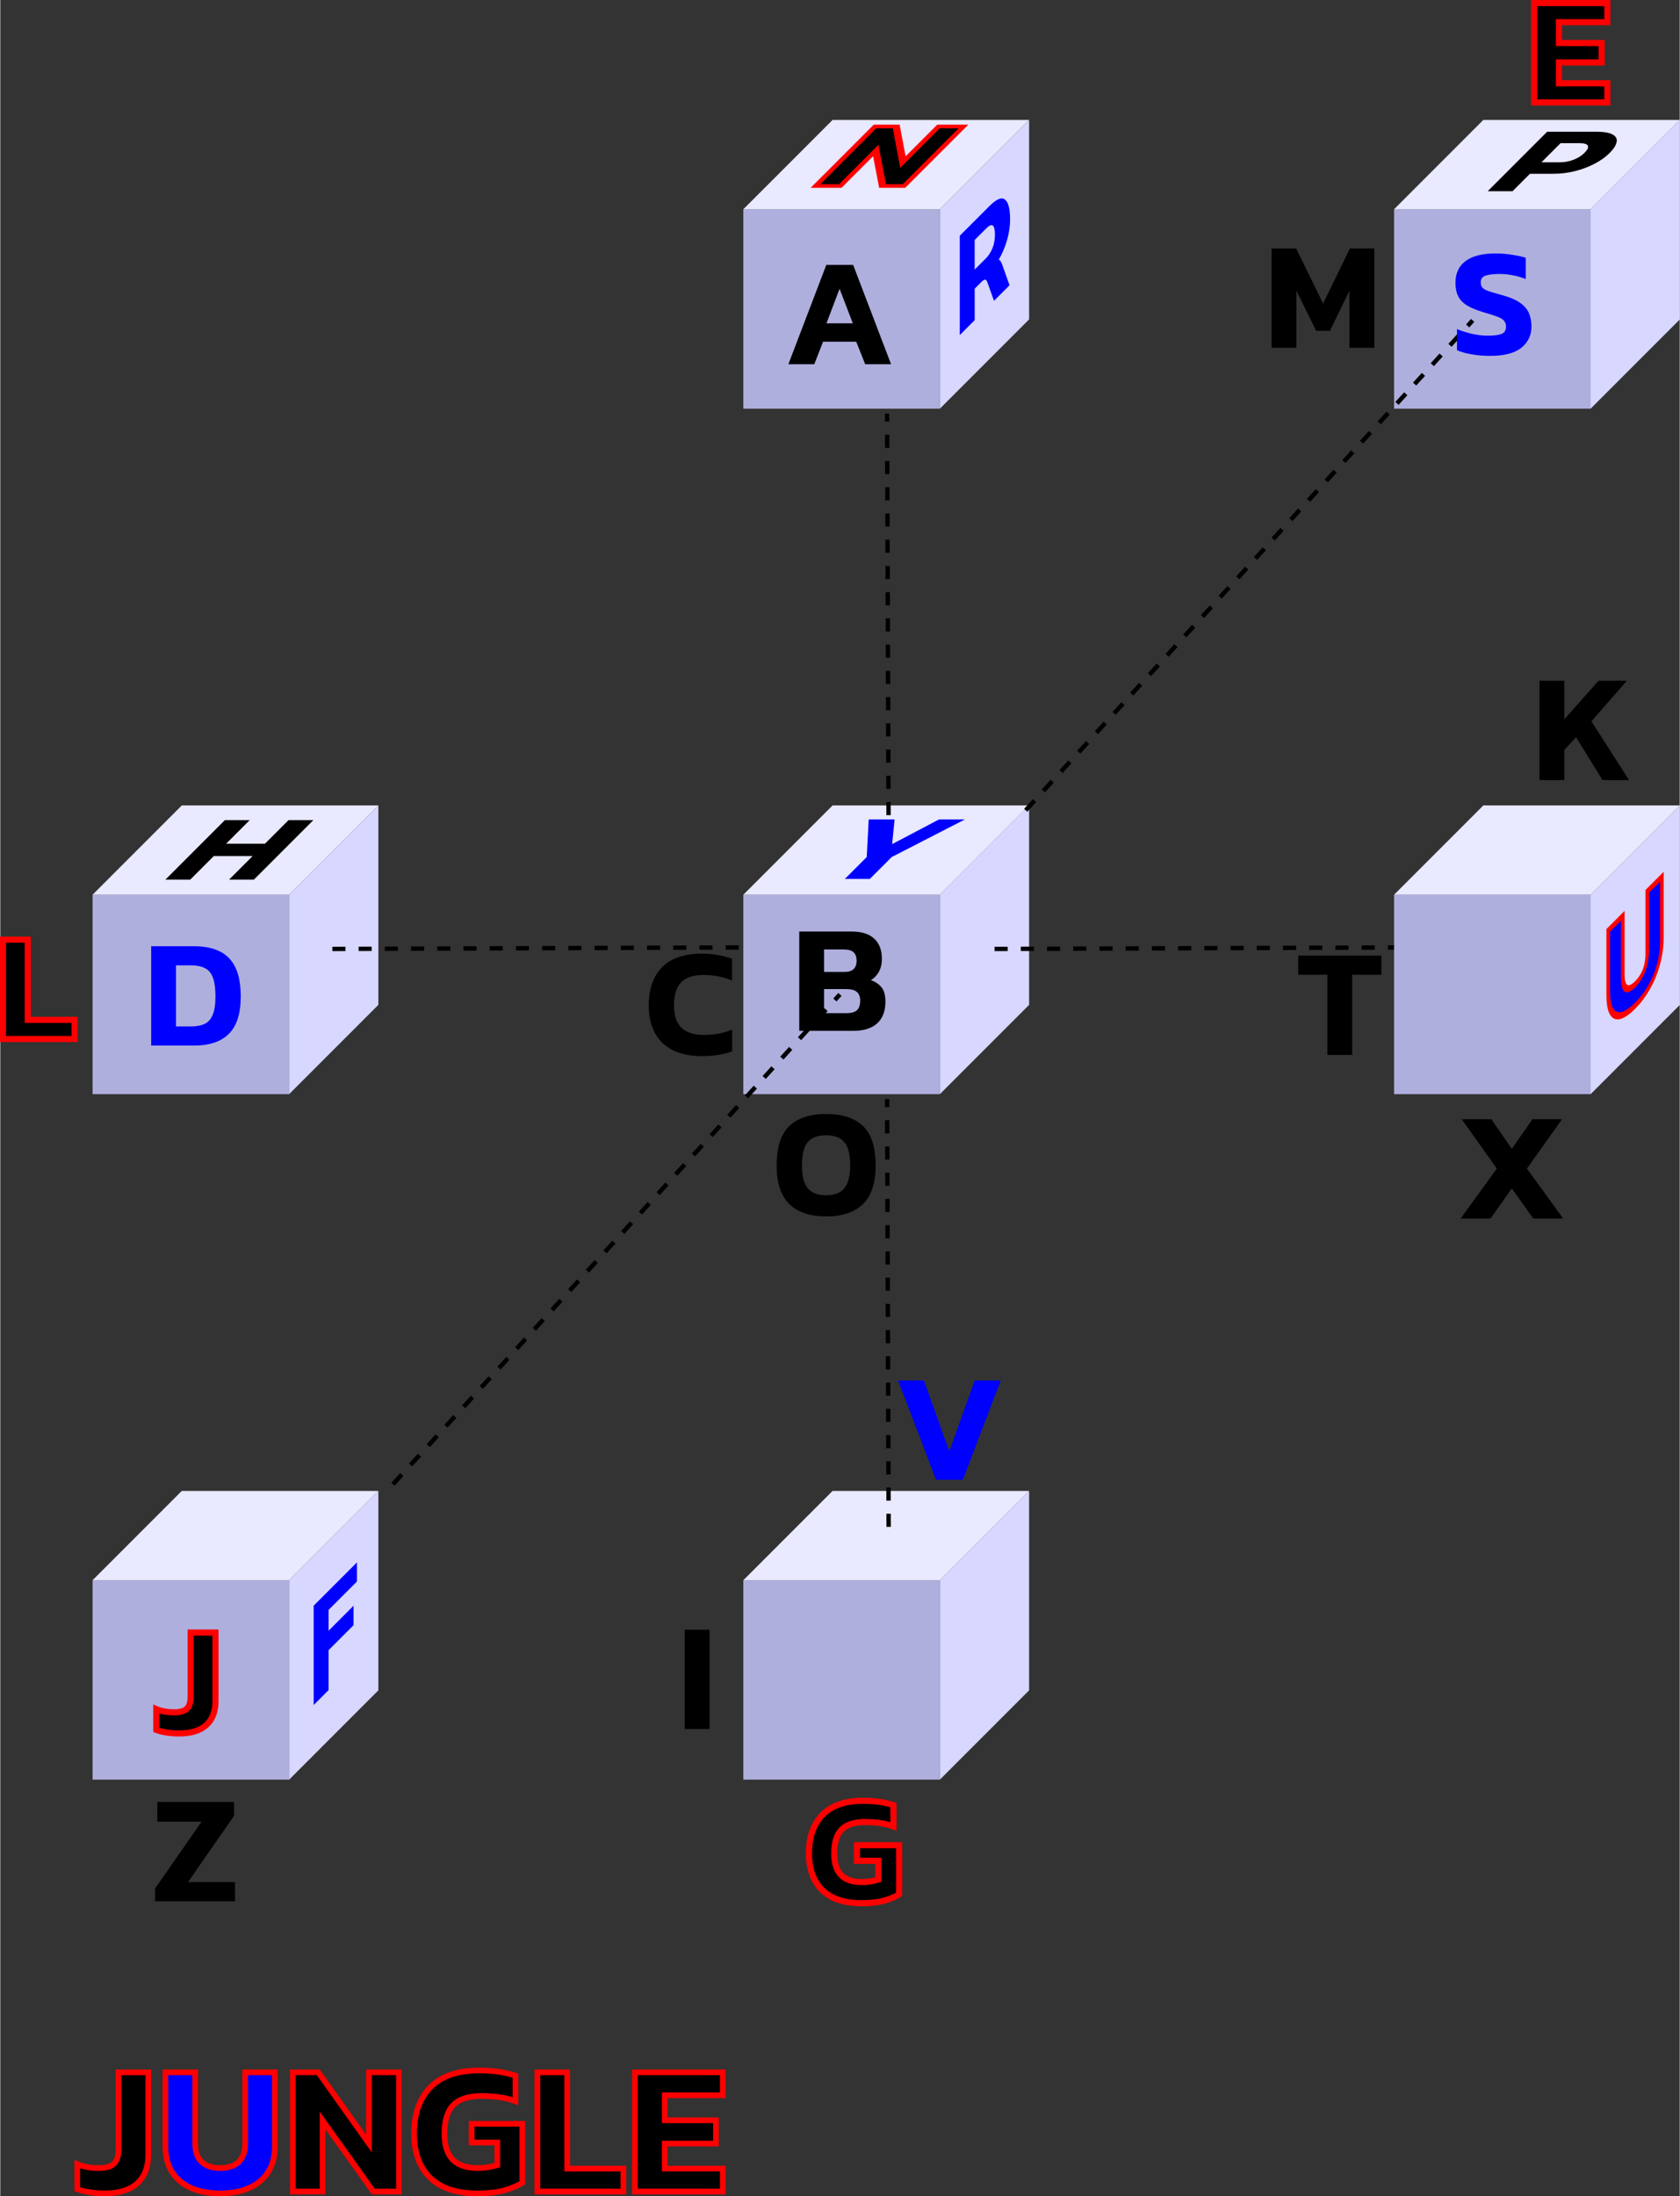<?xml version="1.0" encoding="UTF-8" standalone="no"?>
<svg
   xmlns:dc="http://purl.org/dc/elements/1.1/"
   xmlns:cc="http://creativecommons.org/ns#"
   xmlns:rdf="http://www.w3.org/1999/02/22-rdf-syntax-ns#"
   xmlns:svg="http://www.w3.org/2000/svg"
   xmlns="http://www.w3.org/2000/svg"
   xmlns:sodipodi="http://sodipodi.sourceforge.net/DTD/sodipodi-0.dtd"
   xmlns:inkscape="http://www.inkscape.org/namespaces/inkscape"
   sodipodi:docname="reseni.svg"
   inkscape:version="0.92.4 (5da689c313, 2019-01-14)"
   id="svg8"
   version="1.1"
   viewBox="0 0 192.166 251.153"
   height="251.153mm"
   width="192.23mm">
  <rect x="0" y="0" width="192.166" height="251.153" fill="#333333" stroke="none"/>
  <defs
     id="defs2">
    <marker
       inkscape:isstock="true"
       style="overflow:visible"
       id="marker2950"
       refX="0"
       refY="0"
       orient="auto"
       inkscape:stockid="Arrow1Lend">
      <path
         inkscape:connector-curvature="0"
         transform="matrix(-0.8,0,0,-0.8,-10,0)"
         style="fill:#000000;fill-opacity:1;fill-rule:evenodd;stroke:#000000;stroke-width:1pt;stroke-opacity:1"
         d="M 0,0 5,-5 -12.5,0 5,5 Z"
         id="path2948" />
    </marker>
    <inkscape:path-effect
       only_selected="false"
       apply_with_weight="true"
       apply_no_weight="true"
       helper_size="0"
       steps="2"
       weight="33.333"
       is_visible="true"
       id="path-effect2946"
       effect="bspline" />
    <inkscape:path-effect
       only_selected="false"
       apply_with_weight="true"
       apply_no_weight="true"
       helper_size="0"
       steps="2"
       weight="33.333"
       is_visible="true"
       id="path-effect2456"
       effect="bspline" />
    <inkscape:path-effect
       only_selected="false"
       apply_with_weight="true"
       apply_no_weight="true"
       helper_size="0"
       steps="2"
       weight="33.333"
       is_visible="true"
       id="path-effect2452"
       effect="bspline" />
    <inkscape:path-effect
       only_selected="false"
       apply_with_weight="true"
       apply_no_weight="true"
       helper_size="0"
       steps="2"
       weight="33.333"
       is_visible="true"
       id="path-effect2448"
       effect="bspline" />
    <inkscape:path-effect
       only_selected="false"
       apply_with_weight="true"
       apply_no_weight="true"
       helper_size="0"
       steps="2"
       weight="33.333"
       is_visible="true"
       id="path-effect2444"
       effect="bspline" />
    <marker
       inkscape:isstock="true"
       style="overflow:visible"
       id="marker2374"
       refX="0"
       refY="0"
       orient="auto"
       inkscape:stockid="Arrow1Lend">
      <path
         inkscape:connector-curvature="0"
         transform="matrix(-0.8,0,0,-0.8,-10,0)"
         style="fill:#000000;fill-opacity:1;fill-rule:evenodd;stroke:#000000;stroke-width:1pt;stroke-opacity:1"
         d="M 0,0 5,-5 -12.5,0 5,5 Z"
         id="path2372" />
    </marker>
    <inkscape:path-effect
       only_selected="false"
       apply_with_weight="true"
       apply_no_weight="true"
       helper_size="0"
       steps="2"
       weight="33.333"
       is_visible="true"
       id="path-effect2370"
       effect="bspline" />
    <inkscape:path-effect
       only_selected="false"
       apply_with_weight="true"
       apply_no_weight="true"
       helper_size="0"
       steps="2"
       weight="33.333"
       is_visible="true"
       id="path-effect2360"
       effect="bspline" />
    <marker
       inkscape:isstock="true"
       style="overflow:visible"
       id="Arrow1Lend"
       refX="0"
       refY="0"
       orient="auto"
       inkscape:stockid="Arrow1Lend">
      <path
         inkscape:connector-curvature="0"
         transform="matrix(-0.8,0,0,-0.8,-10,0)"
         style="fill:#000000;fill-opacity:1;fill-rule:evenodd;stroke:#000000;stroke-width:1pt;stroke-opacity:1"
         d="M 0,0 5,-5 -12.5,0 5,5 Z"
         id="path1288" />
    </marker>
    <inkscape:path-effect
       only_selected="false"
       apply_with_weight="true"
       apply_no_weight="true"
       helper_size="0"
       steps="2"
       weight="33.333"
       lpeversion="1"
       is_visible="true"
       id="path-effect1975"
       effect="bspline" />
    <inkscape:path-effect
       only_selected="false"
       apply_with_weight="true"
       apply_no_weight="true"
       helper_size="0"
       steps="2"
       weight="33.333"
       lpeversion="1"
       is_visible="true"
       id="path-effect1926"
       effect="bspline" />
    <marker
       inkscape:stockid="Arrow1Lstart"
       orient="auto"
       refY="0"
       refX="0"
       id="Arrow1Lstart"
       style="overflow:visible"
       inkscape:isstock="true">
      <path
         inkscape:connector-curvature="0"
         id="path1579"
         d="M 0,0 5,-5 -12.5,0 5,5 Z"
         style="fill:#000000;fill-opacity:1;fill-rule:evenodd;stroke:#000000;stroke-width:1pt;stroke-opacity:1"
         transform="matrix(0.8,0,0,0.8,10,0)" />
    </marker>
    <inkscape:path-effect
       effect="bspline"
       id="path-effect1533"
       is_visible="true"
       lpeversion="1"
       weight="33.333"
       steps="2"
       helper_size="0"
       apply_no_weight="true"
       apply_with_weight="true"
       only_selected="false" />
    <inkscape:perspective
       sodipodi:type="inkscape:persp3d"
       inkscape:vp_x="47.928653 : 0 : 0"
       inkscape:vp_y="291.95224 : 292.04971 : 0"
       inkscape:vp_z="2.9346867e-15 : 47.944656 : 0"
       inkscape:persp3d-origin="82.919772 : -102.47906 : 1"
       id="perspective3992" />
    <inkscape:perspective
       sodipodi:type="inkscape:persp3d"
       inkscape:vp_x="47.592947 : 0 : 0"
       inkscape:vp_y="289.90732 : 290.0041 : 0"
       inkscape:vp_z="2.9141314e-15 : 47.608839 : 0"
       inkscape:persp3d-origin="39.632317 : -102.57106 : 1"
       id="perspective3992-9" />
    <inkscape:perspective
       sodipodi:type="inkscape:persp3d"
       inkscape:vp_x="47.783162 : 0 : 0"
       inkscape:vp_y="291.06598 : 291.16316 : 0"
       inkscape:vp_z="2.9257784e-15 : 47.799119 : 0"
       inkscape:persp3d-origin="81.17394 : -150.62745 : 1"
       id="perspective3992-9-1" />
    <inkscape:perspective
       sodipodi:type="inkscape:persp3d"
       inkscape:vp_x="47.592946 : 0 : 0"
       inkscape:vp_y="289.90733 : 290.00411 : 0"
       inkscape:vp_z="2.9141313e-15 : 47.608837 : 0"
       inkscape:persp3d-origin="39.13642 : -150.67957 : 1"
       id="perspective3992-0" />
    <inkscape:perspective
       sodipodi:type="inkscape:persp3d"
       inkscape:vp_x="47.61338 : 0 : 0"
       inkscape:vp_y="290.03179 : 290.12862 : 0"
       inkscape:vp_z="2.9153825e-15 : 47.629277 : 0"
       inkscape:persp3d-origin="38.863173 : -54.803272 : 1"
       id="perspective3992-0-2" />
    <inkscape:perspective
       sodipodi:type="inkscape:persp3d"
       inkscape:vp_x="47.613632 : 0 : 0"
       inkscape:vp_y="290.03333 : 290.13016 : 0"
       inkscape:vp_z="2.915398e-15 : 47.62953 : 0"
       inkscape:persp3d-origin="128.38446 : -102.56539 : 1"
       id="perspective3992-0-2-7" />
    <inkscape:perspective
       sodipodi:type="inkscape:persp3d"
       inkscape:vp_x="50.96337 : 0 : 0"
       inkscape:vp_y="310.43791 : 310.54154 : 0"
       inkscape:vp_z="3.1205035e-15 : 50.980386 : 0"
       inkscape:persp3d-origin="129.92356 : -53.885242 : 1"
       id="perspective3992-0-2-7-7" />
    <inkscape:perspective
       sodipodi:type="inkscape:persp3d"
       inkscape:vp_x="50.96337 : 0 : 0"
       inkscape:vp_y="310.4379 : 310.54153 : 0"
       inkscape:vp_z="3.1205034e-15 : 50.980386 : 0"
       inkscape:persp3d-origin="82.91089 : -53.885242 : 1"
       id="perspective3992-0-2-7-7-3" />
    <marker
       inkscape:isstock="true"
       style="overflow:visible"
       id="Arrow1Lstart-5"
       refX="0"
       refY="0"
       orient="auto"
       inkscape:stockid="Arrow1Lstart">
      <path
         inkscape:connector-curvature="0"
         transform="matrix(0.8,0,0,0.8,10,0)"
         style="fill:#000000;fill-opacity:1;fill-rule:evenodd;stroke:#000000;stroke-width:1pt;stroke-opacity:1"
         d="M 0,0 5,-5 -12.5,0 5,5 Z"
         id="path1579-4" />
    </marker>
    <marker
       inkscape:isstock="true"
       style="overflow:visible"
       id="Arrow1Lstart-1"
       refX="0"
       refY="0"
       orient="auto"
       inkscape:stockid="Arrow1Lstart">
      <path
         inkscape:connector-curvature="0"
         transform="matrix(0.8,0,0,0.8,10,0)"
         style="fill:#000000;fill-opacity:1;fill-rule:evenodd;stroke:#000000;stroke-width:1pt;stroke-opacity:1"
         d="M 0,0 5,-5 -12.5,0 5,5 Z"
         id="path1579-2" />
    </marker>
    <marker
       inkscape:isstock="true"
       style="overflow:visible"
       id="Arrow1Lend-3"
       refX="0"
       refY="0"
       orient="auto"
       inkscape:stockid="Arrow1Lend">
      <path
         transform="matrix(-0.8,0,0,-0.8,-10,0)"
         style="fill:#000000;fill-opacity:1;fill-rule:evenodd;stroke:#000000;stroke-width:1pt;stroke-opacity:1"
         d="M 0,0 5,-5 -12.5,0 5,5 Z"
         id="path1288-4"
         inkscape:connector-curvature="0" />
    </marker>
    <marker
       inkscape:isstock="true"
       style="overflow:visible"
       id="Arrow1Lend-1"
       refX="0"
       refY="0"
       orient="auto"
       inkscape:stockid="Arrow1Lend">
      <path
         transform="matrix(-0.8,0,0,-0.8,-10,0)"
         style="fill:#000000;fill-opacity:1;fill-rule:evenodd;stroke:#000000;stroke-width:1pt;stroke-opacity:1"
         d="M 0,0 5,-5 -12.5,0 5,5 Z"
         id="path1288-3"
         inkscape:connector-curvature="0" />
    </marker>
    <marker
       inkscape:isstock="true"
       style="overflow:visible"
       id="Arrow1Lend-6"
       refX="0"
       refY="0"
       orient="auto"
       inkscape:stockid="Arrow1Lend">
      <path
         transform="matrix(-0.8,0,0,-0.8,-10,0)"
         style="fill:#000000;fill-opacity:1;fill-rule:evenodd;stroke:#000000;stroke-width:1pt;stroke-opacity:1"
         d="M 0,0 5,-5 -12.5,0 5,5 Z"
         id="path1288-5"
         inkscape:connector-curvature="0" />
    </marker>
    <marker
       inkscape:isstock="true"
       style="overflow:visible"
       id="marker2374-6"
       refX="0"
       refY="0"
       orient="auto"
       inkscape:stockid="Arrow1Lend">
      <path
         transform="matrix(-0.8,0,0,-0.8,-10,0)"
         style="fill:#000000;fill-opacity:1;fill-rule:evenodd;stroke:#000000;stroke-width:1pt;stroke-opacity:1"
         d="M 0,0 5,-5 -12.5,0 5,5 Z"
         id="path2372-8"
         inkscape:connector-curvature="0" />
    </marker>
    <inkscape:path-effect
       only_selected="false"
       apply_with_weight="true"
       apply_no_weight="true"
       helper_size="0"
       steps="2"
       weight="33.333"
       is_visible="true"
       id="path-effect2370-5"
       effect="bspline" />
    <marker
       inkscape:isstock="true"
       style="overflow:visible"
       id="Arrow1Lend-3-3"
       refX="0"
       refY="0"
       orient="auto"
       inkscape:stockid="Arrow1Lend">
      <path
         transform="matrix(-0.8,0,0,-0.8,-10,0)"
         style="fill:#000000;fill-opacity:1;fill-rule:evenodd;stroke:#000000;stroke-width:1pt;stroke-opacity:1"
         d="M 0,0 5,-5 -12.5,0 5,5 Z"
         id="path1288-4-3"
         inkscape:connector-curvature="0" />
    </marker>
    <marker
       inkscape:isstock="true"
       style="overflow:visible"
       id="Arrow1Lend-0"
       refX="0"
       refY="0"
       orient="auto"
       inkscape:stockid="Arrow1Lend">
      <path
         transform="matrix(-0.8,0,0,-0.8,-10,0)"
         style="fill:#000000;fill-opacity:1;fill-rule:evenodd;stroke:#000000;stroke-width:1pt;stroke-opacity:1"
         d="M 0,0 5,-5 -12.5,0 5,5 Z"
         id="path1288-2"
         inkscape:connector-curvature="0" />
    </marker>
    <marker
       inkscape:isstock="true"
       style="overflow:visible"
       id="marker2950-6"
       refX="0"
       refY="0"
       orient="auto"
       inkscape:stockid="Arrow1Lend">
      <path
         transform="matrix(-0.8,0,0,-0.8,-10,0)"
         style="fill:#000000;fill-opacity:1;fill-rule:evenodd;stroke:#000000;stroke-width:1pt;stroke-opacity:1"
         d="M 0,0 5,-5 -12.5,0 5,5 Z"
         id="path2948-3"
         inkscape:connector-curvature="0" />
    </marker>
    <inkscape:path-effect
       only_selected="false"
       apply_with_weight="true"
       apply_no_weight="true"
       helper_size="0"
       steps="2"
       weight="33.333"
       is_visible="true"
       id="path-effect2946-7"
       effect="bspline" />
    <marker
       inkscape:isstock="true"
       style="overflow:visible"
       id="marker2374-9"
       refX="0"
       refY="0"
       orient="auto"
       inkscape:stockid="Arrow1Lend">
      <path
         transform="matrix(-0.8,0,0,-0.8,-10,0)"
         style="fill:#000000;fill-opacity:1;fill-rule:evenodd;stroke:#000000;stroke-width:1pt;stroke-opacity:1"
         d="M 0,0 5,-5 -12.5,0 5,5 Z"
         id="path2372-0"
         inkscape:connector-curvature="0" />
    </marker>
    <inkscape:path-effect
       only_selected="false"
       apply_with_weight="true"
       apply_no_weight="true"
       helper_size="0"
       steps="2"
       weight="33.333"
       is_visible="true"
       id="path-effect2370-2"
       effect="bspline" />
    <marker
       inkscape:isstock="true"
       style="overflow:visible"
       id="Arrow1Lend-3-1"
       refX="0"
       refY="0"
       orient="auto"
       inkscape:stockid="Arrow1Lend">
      <path
         transform="matrix(-0.8,0,0,-0.8,-10,0)"
         style="fill:#000000;fill-opacity:1;fill-rule:evenodd;stroke:#000000;stroke-width:1pt;stroke-opacity:1"
         d="M 0,0 5,-5 -12.5,0 5,5 Z"
         id="path1288-4-2"
         inkscape:connector-curvature="0" />
    </marker>
    <marker
       inkscape:isstock="true"
       style="overflow:visible"
       id="Arrow1Lend-8"
       refX="0"
       refY="0"
       orient="auto"
       inkscape:stockid="Arrow1Lend">
      <path
         transform="matrix(-0.8,0,0,-0.8,-10,0)"
         style="fill:#000000;fill-opacity:1;fill-rule:evenodd;stroke:#000000;stroke-width:1pt;stroke-opacity:1"
         d="M 0,0 5,-5 -12.5,0 5,5 Z"
         id="path1288-6"
         inkscape:connector-curvature="0" />
    </marker>
    <marker
       inkscape:isstock="true"
       style="overflow:visible"
       id="marker2950-1"
       refX="0"
       refY="0"
       orient="auto"
       inkscape:stockid="Arrow1Lend">
      <path
         transform="matrix(-0.8,0,0,-0.8,-10,0)"
         style="fill:#000000;fill-opacity:1;fill-rule:evenodd;stroke:#000000;stroke-width:1pt;stroke-opacity:1"
         d="M 0,0 5,-5 -12.5,0 5,5 Z"
         id="path2948-8"
         inkscape:connector-curvature="0" />
    </marker>
    <inkscape:path-effect
       only_selected="false"
       apply_with_weight="true"
       apply_no_weight="true"
       helper_size="0"
       steps="2"
       weight="33.333"
       is_visible="true"
       id="path-effect2946-78"
       effect="bspline" />
    <marker
       inkscape:isstock="true"
       style="overflow:visible"
       id="marker2374-9-8"
       refX="0"
       refY="0"
       orient="auto"
       inkscape:stockid="Arrow1Lend">
      <path
         transform="matrix(-0.8,0,0,-0.8,-10,0)"
         style="fill:#000000;fill-opacity:1;fill-rule:evenodd;stroke:#000000;stroke-width:1pt;stroke-opacity:1"
         d="M 0,0 5,-5 -12.5,0 5,5 Z"
         id="path2372-0-9"
         inkscape:connector-curvature="0" />
    </marker>
    <inkscape:path-effect
       only_selected="false"
       apply_with_weight="true"
       apply_no_weight="true"
       helper_size="0"
       steps="2"
       weight="33.333"
       is_visible="true"
       id="path-effect2370-2-7"
       effect="bspline" />
    <marker
       inkscape:isstock="true"
       style="overflow:visible"
       id="Arrow1Lend-3-1-9"
       refX="0"
       refY="0"
       orient="auto"
       inkscape:stockid="Arrow1Lend">
      <path
         transform="matrix(-0.8,0,0,-0.8,-10,0)"
         style="fill:#000000;fill-opacity:1;fill-rule:evenodd;stroke:#000000;stroke-width:1pt;stroke-opacity:1"
         d="M 0,0 5,-5 -12.5,0 5,5 Z"
         id="path1288-4-2-5"
         inkscape:connector-curvature="0" />
    </marker>
    <marker
       inkscape:isstock="true"
       style="overflow:visible"
       id="Arrow1Lend-8-9"
       refX="0"
       refY="0"
       orient="auto"
       inkscape:stockid="Arrow1Lend">
      <path
         transform="matrix(-0.8,0,0,-0.8,-10,0)"
         style="fill:#000000;fill-opacity:1;fill-rule:evenodd;stroke:#000000;stroke-width:1pt;stroke-opacity:1"
         d="M 0,0 5,-5 -12.5,0 5,5 Z"
         id="path1288-6-2"
         inkscape:connector-curvature="0" />
    </marker>
    <marker
       inkscape:isstock="true"
       style="overflow:visible"
       id="marker2950-1-2"
       refX="0"
       refY="0"
       orient="auto"
       inkscape:stockid="Arrow1Lend">
      <path
         transform="matrix(-0.8,0,0,-0.8,-10,0)"
         style="fill:#000000;fill-opacity:1;fill-rule:evenodd;stroke:#000000;stroke-width:1pt;stroke-opacity:1"
         d="M 0,0 5,-5 -12.5,0 5,5 Z"
         id="path2948-8-1"
         inkscape:connector-curvature="0" />
    </marker>
    <inkscape:path-effect
       only_selected="false"
       apply_with_weight="true"
       apply_no_weight="true"
       helper_size="0"
       steps="2"
       weight="33.333"
       is_visible="true"
       id="path-effect2946-78-2"
       effect="bspline" />
    <marker
       inkscape:isstock="true"
       style="overflow:visible"
       id="marker2374-9-8-7"
       refX="0"
       refY="0"
       orient="auto"
       inkscape:stockid="Arrow1Lend">
      <path
         transform="matrix(-0.8,0,0,-0.8,-10,0)"
         style="fill:#000000;fill-opacity:1;fill-rule:evenodd;stroke:#000000;stroke-width:1pt;stroke-opacity:1"
         d="M 0,0 5,-5 -12.5,0 5,5 Z"
         id="path2372-0-9-0"
         inkscape:connector-curvature="0" />
    </marker>
    <inkscape:path-effect
       only_selected="false"
       apply_with_weight="true"
       apply_no_weight="true"
       helper_size="0"
       steps="2"
       weight="33.333"
       is_visible="true"
       id="path-effect2370-2-7-8"
       effect="bspline" />
    <marker
       inkscape:isstock="true"
       style="overflow:visible"
       id="Arrow1Lend-3-1-9-7"
       refX="0"
       refY="0"
       orient="auto"
       inkscape:stockid="Arrow1Lend">
      <path
         transform="matrix(-0.8,0,0,-0.8,-10,0)"
         style="fill:#000000;fill-opacity:1;fill-rule:evenodd;stroke:#000000;stroke-width:1pt;stroke-opacity:1"
         d="M 0,0 5,-5 -12.5,0 5,5 Z"
         id="path1288-4-2-5-9"
         inkscape:connector-curvature="0" />
    </marker>
    <marker
       inkscape:isstock="true"
       style="overflow:visible"
       id="Arrow1Lend-8-9-2"
       refX="0"
       refY="0"
       orient="auto"
       inkscape:stockid="Arrow1Lend">
      <path
         transform="matrix(-0.8,0,0,-0.8,-10,0)"
         style="fill:#000000;fill-opacity:1;fill-rule:evenodd;stroke:#000000;stroke-width:1pt;stroke-opacity:1"
         d="M 0,0 5,-5 -12.5,0 5,5 Z"
         id="path1288-6-2-8"
         inkscape:connector-curvature="0" />
    </marker>
    <marker
       inkscape:isstock="true"
       style="overflow:visible"
       id="marker2374-9-8-7-6"
       refX="0"
       refY="0"
       orient="auto"
       inkscape:stockid="Arrow1Lend">
      <path
         transform="matrix(-0.8,0,0,-0.8,-10,0)"
         style="fill:#000000;fill-opacity:1;fill-rule:evenodd;stroke:#000000;stroke-width:1pt;stroke-opacity:1"
         d="M 0,0 5,-5 -12.5,0 5,5 Z"
         id="path2372-0-9-0-5"
         inkscape:connector-curvature="0" />
    </marker>
    <inkscape:path-effect
       only_selected="false"
       apply_with_weight="true"
       apply_no_weight="true"
       helper_size="0"
       steps="2"
       weight="33.333"
       is_visible="true"
       id="path-effect2370-2-7-8-0"
       effect="bspline" />
    <marker
       inkscape:isstock="true"
       style="overflow:visible"
       id="Arrow1Lend-3-1-9-7-6"
       refX="0"
       refY="0"
       orient="auto"
       inkscape:stockid="Arrow1Lend">
      <path
         transform="matrix(-0.8,0,0,-0.8,-10,0)"
         style="fill:#000000;fill-opacity:1;fill-rule:evenodd;stroke:#000000;stroke-width:1pt;stroke-opacity:1"
         d="M 0,0 5,-5 -12.5,0 5,5 Z"
         id="path1288-4-2-5-9-4"
         inkscape:connector-curvature="0" />
    </marker>
    <marker
       inkscape:isstock="true"
       style="overflow:visible"
       id="Arrow1Lend-8-9-2-3"
       refX="0"
       refY="0"
       orient="auto"
       inkscape:stockid="Arrow1Lend">
      <path
         transform="matrix(-0.8,0,0,-0.8,-10,0)"
         style="fill:#000000;fill-opacity:1;fill-rule:evenodd;stroke:#000000;stroke-width:1pt;stroke-opacity:1"
         d="M 0,0 5,-5 -12.5,0 5,5 Z"
         id="path1288-6-2-8-6"
         inkscape:connector-curvature="0" />
    </marker>
    <marker
       inkscape:isstock="true"
       style="overflow:visible"
       id="marker2374-9-8-7-6-8"
       refX="0"
       refY="0"
       orient="auto"
       inkscape:stockid="Arrow1Lend">
      <path
         transform="matrix(-0.8,0,0,-0.8,-10,0)"
         style="fill:#000000;fill-opacity:1;fill-rule:evenodd;stroke:#000000;stroke-width:1pt;stroke-opacity:1"
         d="M 0,0 5,-5 -12.5,0 5,5 Z"
         id="path2372-0-9-0-5-1"
         inkscape:connector-curvature="0" />
    </marker>
    <inkscape:path-effect
       only_selected="false"
       apply_with_weight="true"
       apply_no_weight="true"
       helper_size="0"
       steps="2"
       weight="33.333"
       is_visible="true"
       id="path-effect2370-2-7-8-0-2"
       effect="bspline" />
    <marker
       inkscape:isstock="true"
       style="overflow:visible"
       id="Arrow1Lend-3-1-9-7-6-9"
       refX="0"
       refY="0"
       orient="auto"
       inkscape:stockid="Arrow1Lend">
      <path
         transform="matrix(-0.8,0,0,-0.8,-10,0)"
         style="fill:#000000;fill-opacity:1;fill-rule:evenodd;stroke:#000000;stroke-width:1pt;stroke-opacity:1"
         d="M 0,0 5,-5 -12.5,0 5,5 Z"
         id="path1288-4-2-5-9-4-9"
         inkscape:connector-curvature="0" />
    </marker>
    <marker
       inkscape:isstock="true"
       style="overflow:visible"
       id="Arrow1Lend-8-9-2-3-7"
       refX="0"
       refY="0"
       orient="auto"
       inkscape:stockid="Arrow1Lend">
      <path
         transform="matrix(-0.8,0,0,-0.8,-10,0)"
         style="fill:#000000;fill-opacity:1;fill-rule:evenodd;stroke:#000000;stroke-width:1pt;stroke-opacity:1"
         d="M 0,0 5,-5 -12.5,0 5,5 Z"
         id="path1288-6-2-8-6-3"
         inkscape:connector-curvature="0" />
    </marker>
  </defs>
  <sodipodi:namedview
     inkscape:snap-global="false"
     id="base"
     pagecolor="#ffffff"
     bordercolor="#666666"
     borderopacity="1.0"
     inkscape:pageopacity="0.0"
     inkscape:pageshadow="2"
     inkscape:zoom="0.70710678"
     inkscape:cx="298.12809"
     inkscape:cy="669.28812"
     inkscape:document-units="mm"
     inkscape:current-layer="g5644"
     showgrid="false"
     showguides="true"
     inkscape:guide-bbox="true"
     inkscape:window-width="1920"
     inkscape:window-height="1017"
     inkscape:window-x="-8"
     inkscape:window-y="-8"
     inkscape:window-maximized="1"
     inkscape:document-rotation="0"
     fit-margin-top="0"
     fit-margin-left="0"
     fit-margin-right="0"
     fit-margin-bottom="0"
     viewbox-width="285.39" />
  <g
     transform="translate(325.914,22.267)"
     style="display:inline"
     inkscape:label="Layer 1"
     inkscape:groupmode="layer"
     id="layer1">
    <flowRoot
       xml:space="preserve"
       id="flowRoot3970"
       style="font-style:normal;font-weight:normal;font-size:40px;line-height:1.25;font-family:sans-serif;letter-spacing:0px;word-spacing:0px;fill:#000000;fill-opacity:1;stroke:none"><flowRegion
         id="flowRegion3972"><rect
           id="rect3974"
           width="688.571"
           height="502.857"
           x="65.714"
           y="419.663" /></flowRegion><flowPara
         id="flowPara3976" /></flowRoot>    <g
       id="g5644">
      <g
         id="g1797">
        <g
           style="display:inline"
           id="g1430-0"
           transform="translate(-146.563,25.515)">
          <g
             style="display:inline"
             id="g1281-6-9-5"
             transform="translate(-121.068,22.468)"
             inkscape:export-xdpi="96"
             inkscape:export-ydpi="96">
            <path
               d="m -47.722,54.875 h 22.488 V 32.069 h -22.488 z"
               style="fill:#afafde;fill-rule:evenodd;stroke:none;stroke-width:2;stroke-linejoin:round;stroke-miterlimit:4;stroke-dasharray:none;stroke-opacity:0.392"
               id="path8831-3-7-0-9-3-4-6"
               inkscape:connector-curvature="0" />
            <path
               d="M -15.022,44.664 -25.233,54.875 V 32.069 l 10.211,-10.211 z"
               style="fill:#d7d7ff;fill-rule:evenodd;stroke:none;stroke-width:2;stroke-linejoin:round;stroke-miterlimit:4;stroke-dasharray:none;stroke-opacity:0.392"
               id="path8833-5-3-3-9-2-0-19"
               inkscape:connector-curvature="0" />
            <path
               d="m -37.511,21.858 h 22.488 l -10.211,10.211 h -22.488 z"
               style="fill:#e9e9ff;fill-rule:evenodd;stroke:none;stroke-width:2;stroke-linejoin:round;stroke-miterlimit:4;stroke-dasharray:none;stroke-opacity:0.392"
               id="path8835-6-6-0-9-3-6-1"
               inkscape:connector-curvature="0" />
          </g>
        </g>
        <path
           style="display:inline;fill:none;stroke:#000000;stroke-width:0.5;stroke-linecap:butt;stroke-linejoin:miter;stroke-miterlimit:4;stroke-dasharray:1.5, 1.5;stroke-dashoffset:0;stroke-opacity:1"
           d="m -287.915,86.251 48.916,-0.178"
           id="path1529-71-5-7-8-1"
           inkscape:connector-curvature="0"
           sodipodi:nodetypes="cc" />
        <g
           id="g1430"
           transform="translate(-72.102,25.515)">
          <g
             style="display:inline"
             id="g1281-6-9"
             transform="translate(-121.068,22.468)"
             inkscape:export-xdpi="96"
             inkscape:export-ydpi="96">
            <path
               d="m -47.722,54.875 h 22.488 V 32.069 h -22.488 z"
               style="fill:#afafde;fill-rule:evenodd;stroke:none;stroke-width:2;stroke-linejoin:round;stroke-miterlimit:4;stroke-dasharray:none;stroke-opacity:0.392"
               id="path8831-3-7-0-9-3-4"
               inkscape:connector-curvature="0" />
            <path
               d="M -15.022,44.664 -25.233,54.875 V 32.069 l 10.211,-10.211 z"
               style="fill:#d7d7ff;fill-rule:evenodd;stroke:none;stroke-width:2;stroke-linejoin:round;stroke-miterlimit:4;stroke-dasharray:none;stroke-opacity:0.392"
               id="path8833-5-3-3-9-2-0"
               inkscape:connector-curvature="0" />
            <path
               d="m -37.511,21.858 h 22.488 l -10.211,10.211 h -22.488 z"
               style="fill:#e9e9ff;fill-rule:evenodd;stroke:none;stroke-width:2;stroke-linejoin:round;stroke-miterlimit:4;stroke-dasharray:none;stroke-opacity:0.392"
               id="path8835-6-6-0-9-3-6"
               inkscape:connector-curvature="0" />
          </g>
        </g>
        <g
           style="display:inline"
           id="g1430-6"
           transform="translate(-72.102,-52.876)">
          <g
             style="display:inline"
             id="g1281-6-9-4"
             transform="translate(-121.068,22.468)"
             inkscape:export-xdpi="96"
             inkscape:export-ydpi="96">
            <path
               d="m -47.722,54.875 h 22.488 V 32.069 h -22.488 z"
               style="fill:#afafde;fill-rule:evenodd;stroke:none;stroke-width:2;stroke-linejoin:round;stroke-miterlimit:4;stroke-dasharray:none;stroke-opacity:0.392"
               id="path8831-3-7-0-9-3-4-3"
               inkscape:connector-curvature="0" />
            <path
               d="M -15.022,44.664 -25.233,54.875 V 32.069 l 10.211,-10.211 z"
               style="fill:#d7d7ff;fill-rule:evenodd;stroke:none;stroke-width:2;stroke-linejoin:round;stroke-miterlimit:4;stroke-dasharray:none;stroke-opacity:0.392"
               id="path8833-5-3-3-9-2-0-1"
               inkscape:connector-curvature="0" />
            <path
               d="m -37.511,21.858 h 22.488 l -10.211,10.211 h -22.488 z"
               style="fill:#e9e9ff;fill-rule:evenodd;stroke:none;stroke-width:2;stroke-linejoin:round;stroke-miterlimit:4;stroke-dasharray:none;stroke-opacity:0.392"
               id="path8835-6-6-0-9-3-6-3"
               inkscape:connector-curvature="0" />
          </g>
        </g>
        <g
           style="display:inline"
           id="g1430-4"
           transform="translate(-72.102,103.905)">
          <g
             style="display:inline"
             id="g1281-6-9-8"
             transform="translate(-121.068,22.468)"
             inkscape:export-xdpi="96"
             inkscape:export-ydpi="96">
            <path
               d="m -47.722,54.875 h 22.488 V 32.069 h -22.488 z"
               style="fill:#afafde;fill-rule:evenodd;stroke:none;stroke-width:2;stroke-linejoin:round;stroke-miterlimit:4;stroke-dasharray:none;stroke-opacity:0.392"
               id="path8831-3-7-0-9-3-4-1"
               inkscape:connector-curvature="0" />
            <path
               d="M -15.022,44.664 -25.233,54.875 V 32.069 l 10.211,-10.211 z"
               style="fill:#d7d7ff;fill-rule:evenodd;stroke:none;stroke-width:2;stroke-linejoin:round;stroke-miterlimit:4;stroke-dasharray:none;stroke-opacity:0.392"
               id="path8833-5-3-3-9-2-0-8"
               inkscape:connector-curvature="0" />
            <path
               d="m -37.511,21.858 h 22.488 l -10.211,10.211 h -22.488 z"
               style="fill:#e9e9ff;fill-rule:evenodd;stroke:none;stroke-width:2;stroke-linejoin:round;stroke-miterlimit:4;stroke-dasharray:none;stroke-opacity:0.392"
               id="path8835-6-6-0-9-3-6-7"
               inkscape:connector-curvature="0" />
          </g>
        </g>
        <g
           style="display:inline"
           id="g1430-3"
           transform="translate(-146.563,103.905)">
          <g
             style="display:inline"
             id="g1281-6-9-1"
             transform="translate(-121.068,22.468)"
             inkscape:export-xdpi="96"
             inkscape:export-ydpi="96">
            <path
               d="m -47.722,54.875 h 22.488 V 32.069 h -22.488 z"
               style="fill:#afafde;fill-rule:evenodd;stroke:none;stroke-width:2;stroke-linejoin:round;stroke-miterlimit:4;stroke-dasharray:none;stroke-opacity:0.392"
               id="path8831-3-7-0-9-3-4-9"
               inkscape:connector-curvature="0" />
            <path
               d="M -15.022,44.664 -25.233,54.875 V 32.069 l 10.211,-10.211 z"
               style="fill:#d7d7ff;fill-rule:evenodd;stroke:none;stroke-width:2;stroke-linejoin:round;stroke-miterlimit:4;stroke-dasharray:none;stroke-opacity:0.392"
               id="path8833-5-3-3-9-2-0-34"
               inkscape:connector-curvature="0" />
            <path
               d="m -37.511,21.858 h 22.488 l -10.211,10.211 h -22.488 z"
               style="fill:#e9e9ff;fill-rule:evenodd;stroke:none;stroke-width:2;stroke-linejoin:round;stroke-miterlimit:4;stroke-dasharray:none;stroke-opacity:0.392"
               id="path8835-6-6-0-9-3-6-9"
               inkscape:connector-curvature="0" />
          </g>
        </g>
        <g
           style="display:inline"
           id="g1430-9"
           transform="translate(2.359,-52.876)">
          <g
             style="display:inline"
             id="g1281-6-9-9"
             transform="translate(-121.068,22.468)"
             inkscape:export-xdpi="96"
             inkscape:export-ydpi="96">
            <path
               d="m -47.722,54.875 h 22.488 V 32.069 h -22.488 z"
               style="fill:#afafde;fill-rule:evenodd;stroke:none;stroke-width:2;stroke-linejoin:round;stroke-miterlimit:4;stroke-dasharray:none;stroke-opacity:0.392"
               id="path8831-3-7-0-9-3-4-4"
               inkscape:connector-curvature="0" />
            <path
               d="M -15.022,44.664 -25.233,54.875 V 32.069 l 10.211,-10.211 z"
               style="fill:#d7d7ff;fill-rule:evenodd;stroke:none;stroke-width:2;stroke-linejoin:round;stroke-miterlimit:4;stroke-dasharray:none;stroke-opacity:0.392"
               id="path8833-5-3-3-9-2-0-4"
               inkscape:connector-curvature="0" />
            <path
               d="m -37.511,21.858 h 22.488 l -10.211,10.211 h -22.488 z"
               style="fill:#e9e9ff;fill-rule:evenodd;stroke:none;stroke-width:2;stroke-linejoin:round;stroke-miterlimit:4;stroke-dasharray:none;stroke-opacity:0.392"
               id="path8835-6-6-0-9-3-6-0"
               inkscape:connector-curvature="0" />
          </g>
        </g>
        <path
           style="fill:none;stroke:#000000;stroke-width:0.5;stroke-linecap:butt;stroke-linejoin:miter;stroke-miterlimit:4;stroke-dasharray:1.5, 1.5;stroke-dashoffset:0;stroke-opacity:1"
           d="m -280.986,147.474 51.148,-56.02"
           id="path1529"
           inkscape:connector-curvature="0" />
        <path
           style="display:inline;fill:none;stroke:#000000;stroke-width:0.5;stroke-linecap:butt;stroke-linejoin:miter;stroke-miterlimit:4;stroke-dasharray:1.5, 1.5;stroke-dashoffset:0;stroke-opacity:1"
           d="m -208.583,70.394 51.148,-56.02"
           id="path1529-71"
           inkscape:connector-curvature="0" />
        <path
           style="display:inline;fill:none;stroke:#000000;stroke-width:0.5;stroke-linecap:butt;stroke-linejoin:miter;stroke-miterlimit:4;stroke-dasharray:1.5, 1.5;stroke-dashoffset:0;stroke-opacity:1"
           d="m -224.266,152.341 -0.178,-48.916"
           id="path1529-71-5"
           inkscape:connector-curvature="0"
           sodipodi:nodetypes="cc" />
        <path
           style="display:inline;fill:none;stroke:#000000;stroke-width:0.5;stroke-linecap:butt;stroke-linejoin:miter;stroke-miterlimit:4;stroke-dasharray:1.5, 1.5;stroke-dashoffset:0;stroke-opacity:1"
           d="m -224.266,73.951 -0.178,-48.916"
           id="path1529-71-5-7"
           inkscape:connector-curvature="0"
           sodipodi:nodetypes="cc" />
        <path
           style="display:inline;fill:none;stroke:#000000;stroke-width:0.5;stroke-linecap:butt;stroke-linejoin:miter;stroke-miterlimit:4;stroke-dasharray:1.5, 1.5;stroke-dashoffset:0;stroke-opacity:1"
           d="m -212.144,86.251 48.916,-0.178"
           id="path1529-71-5-7-8"
           inkscape:connector-curvature="0"
           sodipodi:nodetypes="cc" />
        <g
           style="display:inline"
           id="g1430-06"
           transform="translate(2.359,25.515)">
          <g
             style="display:inline"
             id="g1281-6-9-0"
             transform="translate(-121.068,22.468)"
             inkscape:export-xdpi="96"
             inkscape:export-ydpi="96">
            <path
               d="m -47.722,54.875 h 22.488 V 32.069 h -22.488 z"
               style="fill:#afafde;fill-rule:evenodd;stroke:none;stroke-width:2;stroke-linejoin:round;stroke-miterlimit:4;stroke-dasharray:none;stroke-opacity:0.392"
               id="path8831-3-7-0-9-3-4-0"
               inkscape:connector-curvature="0" />
            <path
               d="M -15.022,44.664 -25.233,54.875 V 32.069 l 10.211,-10.211 z"
               style="fill:#d7d7ff;fill-rule:evenodd;stroke:none;stroke-width:2;stroke-linejoin:round;stroke-miterlimit:4;stroke-dasharray:none;stroke-opacity:0.392"
               id="path8833-5-3-3-9-2-0-3"
               inkscape:connector-curvature="0" />
            <path
               d="m -37.511,21.858 h 22.488 l -10.211,10.211 h -22.488 z"
               style="fill:#e9e9ff;fill-rule:evenodd;stroke:none;stroke-width:2;stroke-linejoin:round;stroke-miterlimit:4;stroke-dasharray:none;stroke-opacity:0.392"
               id="path8835-6-6-0-9-3-6-10"
               inkscape:connector-curvature="0" />
          </g>
        </g>
      </g>
      <g
         transform="translate(-283.26,30.687)"
         style="font-style:normal;font-variant:normal;font-weight:600;font-stretch:normal;font-size:17.639px;line-height:1.25;font-family:Kanit;-inkscape-font-specification:'Kanit Semi-Bold';letter-spacing:0px;word-spacing:0px;fill:#000000;fill-opacity:1;stroke:none;stroke-width:0.265"
         id="text13277-1-5-9-1"
         aria-label="C">
        <path
           id="path1382"
           style="font-style:normal;font-variant:normal;font-weight:600;font-stretch:normal;font-size:17.639px;font-family:Kanit;-inkscape-font-specification:'Kanit Semi-Bold';stroke-width:0.265"
           d="m 37.648,67.818 q -2.981,0 -4.551,-1.517 -1.552,-1.535 -1.552,-4.251 0,-2.84 1.517,-4.392 1.535,-1.552 4.568,-1.552 1.041,0 1.852,0.159 0.829,0.159 1.588,0.423 v 2.487 q -1.535,-0.635 -3.228,-0.635 -1.764,0 -2.593,0.847 -0.811,0.847 -0.811,2.663 0,1.729 0.864,2.54 0.864,0.811 2.575,0.811 0.829,0 1.64,-0.141 0.811,-0.159 1.57,-0.476 v 2.505 q -0.741,0.247 -1.57,0.388 -0.829,0.141 -1.87,0.141 z"
           inkscape:connector-curvature="0" />
      </g>
      <g
         transform="translate(-283.26,28.067)"
         style="font-style:normal;font-variant:normal;font-weight:600;font-stretch:normal;font-size:17.639px;line-height:1.25;font-family:Kanit;-inkscape-font-specification:'Kanit Semi-Bold';letter-spacing:0px;word-spacing:0px;fill:#000000;fill-opacity:1;stroke:none;stroke-width:0.265"
         id="text13277-1-5-9-4"
         aria-label="B">
        <path
           id="path1385"
           style="font-style:normal;font-variant:normal;font-weight:600;font-stretch:normal;font-size:17.639px;font-family:Kanit;-inkscape-font-specification:'Kanit Semi-Bold';stroke-width:0.265"
           d="M 48.767,67.554 V 56.194 h 5.997 q 1.711,0 2.575,0.811 0.882,0.811 0.882,2.293 0,0.9 -0.353,1.517 -0.335,0.6 -0.9,0.935 0.776,0.282 1.217,0.829 0.441,0.547 0.441,1.64 0,1.623 -0.953,2.487 -0.953,0.847 -2.734,0.847 z m 2.84,-6.738 h 2.311 q 0.741,0 1.076,-0.335 0.335,-0.335 0.335,-0.935 0,-0.653 -0.335,-0.97 -0.335,-0.335 -1.217,-0.335 h -2.17 z m 0,4.71 h 2.593 q 0.776,0 1.147,-0.318 0.388,-0.318 0.388,-1.129 0,-0.653 -0.37,-0.97 -0.37,-0.335 -1.27,-0.335 h -2.487 z"
           inkscape:connector-curvature="0" />
      </g>
      <g
         transform="matrix(1,0,-0.599,0.599,25.994,31.005)"
         style="font-style:normal;font-variant:normal;font-weight:600;font-stretch:normal;font-size:17.639px;line-height:1.25;font-family:Kanit;-inkscape-font-specification:'Kanit Semi-Bold';letter-spacing:0px;word-spacing:0px;fill:#000000;fill-opacity:1;stroke:none;stroke-width:0.265"
         id="text13277-1-5-9-2"
         aria-label="Y">
        <path
           id="path1388"
           style="font-style:normal;font-variant:normal;font-weight:600;font-stretch:normal;font-size:17.639px;font-family:Kanit;-inkscape-font-specification:'Kanit Semi-Bold';fill:#0000ff;stroke-width:0.265"
           d="m -208.028,78.867 v -4.18 l -4.075,-7.179 h 2.963 l 2.54,4.71 2.54,-4.71 h 2.963 l -4.075,7.179 v 4.18 z"
           inkscape:connector-curvature="0" />
      </g>
      <g
         transform="translate(-253.7,49.021)"
         style="font-style:normal;font-variant:normal;font-weight:600;font-stretch:normal;font-size:17.639px;line-height:1.25;font-family:Kanit;-inkscape-font-specification:'Kanit Semi-Bold';letter-spacing:0px;word-spacing:0px;fill:#000000;fill-opacity:1;stroke:none;stroke-width:0.265"
         id="text13277-1-5-9-0"
         aria-label="O">
        <path
           id="path1391"
           style="font-style:normal;font-variant:normal;font-weight:600;font-stretch:normal;font-size:17.639px;font-family:Kanit;-inkscape-font-specification:'Kanit Semi-Bold';stroke-width:0.265"
           d="m 22.285,67.818 q -2.769,0 -4.216,-1.411 -1.446,-1.411 -1.446,-4.392 0,-3.157 1.446,-4.533 1.446,-1.376 4.216,-1.376 2.769,0 4.216,1.376 1.446,1.376 1.446,4.533 0,2.981 -1.446,4.392 -1.446,1.411 -4.216,1.411 z m 0,-2.417 q 1.429,0 2.081,-0.811 0.67,-0.829 0.67,-2.575 0,-1.905 -0.67,-2.681 -0.653,-0.794 -2.081,-0.794 -1.446,0 -2.117,0.794 -0.653,0.776 -0.653,2.681 0,1.746 0.653,2.575 0.67,0.811 2.117,0.811 z"
           inkscape:connector-curvature="0" />
      </g>
      <g
         transform="translate(-64.017,9.718)"
         style="font-style:normal;font-variant:normal;font-weight:600;font-stretch:normal;font-size:17.639px;line-height:1.25;font-family:Kanit;-inkscape-font-specification:'Kanit Semi-Bold';letter-spacing:0px;word-spacing:0px;display:inline;fill:#000000;fill-opacity:1;stroke:none;stroke-width:0.265"
         id="text13277-1-5-9-1-1"
         aria-label="K">
        <path
           id="path1397"
           style="font-style:normal;font-variant:normal;font-weight:600;font-stretch:normal;font-size:17.639px;font-family:Kanit;-inkscape-font-specification:'Kanit Semi-Bold';stroke-width:0.265"
           d="M -85.778,57.224 V 45.865 h 2.84 v 4.41 l 3.916,-4.41 h 3.246 l -4.057,4.639 4.304,6.72 h -3.034 l -3.034,-4.904 -1.341,1.464 v 3.44 z"
           inkscape:connector-curvature="0" />
      </g>
      <g
         transform="matrix(0.588,-0.588,0,1.014,-101.05,-3.17)"
         style="font-style:normal;font-variant:normal;font-weight:600;font-stretch:normal;font-size:17.639px;line-height:1.25;font-family:Kanit;-inkscape-font-specification:'Kanit Semi-Bold';letter-spacing:0px;word-spacing:0px;display:inline;fill:#0000ff;fill-opacity:1;stroke:#ff0000;stroke-width:0.7;stroke-miterlimit:4;stroke-dasharray:none"
         id="text13277-1-5-9-4-7"
         aria-label="U">
        <path
           id="path1400"
           style="font-style:normal;font-variant:normal;font-weight:600;font-stretch:normal;font-size:17.639px;font-family:Kanit;-inkscape-font-specification:'Kanit Semi-Bold';fill:#0000ff;stroke:#ff0000;stroke-width:0.7;stroke-miterlimit:4;stroke-dasharray:none"
           d="m -64.304,57.312 q -1.588,0 -2.769,-0.512 -1.164,-0.512 -1.817,-1.517 -0.635,-1.005 -0.635,-2.469 v -7.038 h 2.84 v 6.773 q 0,1.182 0.617,1.764 0.617,0.582 1.764,0.582 1.147,0 1.764,-0.582 0.617,-0.582 0.617,-1.764 v -6.773 h 2.84 v 7.038 q 0,1.464 -0.653,2.469 -0.635,1.005 -1.817,1.517 -1.164,0.512 -2.752,0.512 z"
           inkscape:connector-curvature="0" />
      </g>
      <g
         transform="translate(-106.674,59.857)"
         style="font-style:normal;font-variant:normal;font-weight:600;font-stretch:normal;font-size:17.639px;line-height:1.25;font-family:Kanit;-inkscape-font-specification:'Kanit Semi-Bold';letter-spacing:0px;word-spacing:0px;display:inline;fill:#000000;fill-opacity:1;stroke:none;stroke-width:0.265"
         id="text13277-1-5-9-2-4"
         aria-label="X">
        <path
           id="path1403"
           style="font-style:normal;font-variant:normal;font-weight:600;font-stretch:normal;font-size:17.639px;font-family:Kanit;-inkscape-font-specification:'Kanit Semi-Bold';stroke-width:0.265"
           d="m -52.142,57.224 4.145,-5.715 -4.022,-5.644 h 3.387 l 2.346,3.387 2.364,-3.387 h 3.387 l -4.022,5.644 4.145,5.715 h -3.422 l -2.452,-3.44 -2.434,3.44 z"
           inkscape:connector-curvature="0" />
      </g>
      <g
         transform="translate(-75.991,41.148)"
         style="font-style:normal;font-variant:normal;font-weight:600;font-stretch:normal;font-size:17.639px;line-height:1.25;font-family:Kanit;-inkscape-font-specification:'Kanit Semi-Bold';letter-spacing:0px;word-spacing:0px;display:inline;fill:#000000;fill-opacity:1;stroke:none;stroke-width:0.265"
         id="text13277-1-5-9-0-0"
         aria-label="T">
        <path
           id="path1406"
           style="font-style:normal;font-variant:normal;font-weight:600;font-stretch:normal;font-size:17.639px;font-family:Kanit;-inkscape-font-specification:'Kanit Semi-Bold';stroke-width:0.265"
           d="M -98.071,57.224 V 48.052 H -101.405 v -2.187 h 9.507 v 2.187 h -3.334 v 9.172 z"
           inkscape:connector-curvature="0" />
      </g>
      <g
         transform="translate(-283.993,-31.253)"
         style="font-style:normal;font-variant:normal;font-weight:600;font-stretch:normal;font-size:17.639px;line-height:1.25;font-family:Kanit;-inkscape-font-specification:'Kanit Semi-Bold';letter-spacing:0px;word-spacing:0px;display:inline;fill:#0000ff;fill-opacity:1;stroke:none;stroke-width:0.265"
         id="text13277-1-5-9-1-4"
         aria-label="S">
        <path
           id="path1412"
           style="font-style:normal;font-variant:normal;font-weight:600;font-stretch:normal;font-size:17.639px;font-family:Kanit;-inkscape-font-specification:'Kanit Semi-Bold';fill:#0000ff;stroke-width:0.265"
           d="m 128.553,49.683 q -1.129,0 -2.117,-0.176 -0.97,-0.159 -1.676,-0.476 V 46.614 q 0.776,0.335 1.711,0.547 0.953,0.212 1.799,0.212 1.058,0 1.57,-0.194 0.529,-0.194 0.529,-0.847 0,-0.441 -0.265,-0.706 -0.247,-0.265 -0.829,-0.459 -0.564,-0.212 -1.552,-0.494 -1.164,-0.353 -1.852,-0.776 -0.688,-0.441 -0.988,-1.058 -0.3,-0.617 -0.3,-1.517 0,-1.623 1.164,-2.487 1.164,-0.864 3.44,-0.864 0.988,0 1.923,0.159 0.935,0.141 1.517,0.335 v 2.434 q -0.758,-0.3 -1.535,-0.441 -0.758,-0.141 -1.482,-0.141 -0.953,0 -1.552,0.176 -0.582,0.176 -0.582,0.811 0,0.37 0.212,0.6 0.212,0.212 0.723,0.388 0.529,0.176 1.429,0.423 1.393,0.37 2.134,0.9 0.741,0.512 1.023,1.199 0.282,0.67 0.282,1.517 0,1.499 -1.164,2.434 -1.164,0.917 -3.563,0.917 z"
           inkscape:connector-curvature="0" />
      </g>
      <g
         transform="matrix(1,0,-0.599,0.599,-268.454,-30)"
         style="font-style:normal;font-variant:normal;font-weight:600;font-stretch:normal;font-size:17.639px;line-height:1.25;font-family:Kanit;-inkscape-font-specification:'Kanit Semi-Bold';letter-spacing:0px;word-spacing:0px;display:inline;fill:#000000;fill-opacity:1;stroke:none;stroke-width:0.265"
         id="text13277-1-5-9-4-5"
         aria-label="P">
        <path
           id="path1415"
           style="font-style:normal;font-variant:normal;font-weight:600;font-stretch:normal;font-size:17.639px;font-family:Kanit;-inkscape-font-specification:'Kanit Semi-Bold';stroke-width:0.265"
           d="M 142.336,49.419 V 38.059 h 5.592 q 1.358,0 2.24,0.547 0.882,0.529 1.305,1.446 0.441,0.917 0.441,2.064 0,1.164 -0.494,2.064 -0.494,0.9 -1.411,1.411 -0.9,0.494 -2.152,0.494 h -2.681 v 3.334 z m 2.84,-5.521 h 2.046 q 0.9,0 1.341,-0.494 0.459,-0.494 0.459,-1.305 0,-0.882 -0.423,-1.358 -0.406,-0.494 -1.288,-0.494 h -2.134 z"
           inkscape:connector-curvature="0" />
      </g>
      <g
         transform="translate(-339.371,-32.001)"
         style="font-style:normal;font-variant:normal;font-weight:600;font-stretch:normal;font-size:17.639px;line-height:1.25;font-family:Kanit;-inkscape-font-specification:'Kanit Semi-Bold';letter-spacing:0px;word-spacing:0px;display:inline;fill:#000000;fill-opacity:1;stroke:none;stroke-width:0.265"
         id="text13277-1-5-9-2-43"
         aria-label="M">
        <path
           id="path1418"
           style="font-style:normal;font-variant:normal;font-weight:600;font-stretch:normal;font-size:17.639px;font-family:Kanit;-inkscape-font-specification:'Kanit Semi-Bold';stroke-width:0.265"
           d="M 158.925,49.507 V 38.148 H 161.73 l 3.087,6.297 3.069,-6.297 h 2.787 V 49.507 h -2.84 v -6.526 l -2.24,4.586 h -1.57 l -2.258,-4.586 v 6.526 z"
           inkscape:connector-curvature="0" />
      </g>
      <g
         transform="translate(-260.42,-60.064)"
         style="font-style:normal;font-variant:normal;font-weight:600;font-stretch:normal;font-size:17.639px;line-height:1.25;font-family:Kanit;-inkscape-font-specification:'Kanit Semi-Bold';letter-spacing:0px;word-spacing:0px;display:inline;fill:#000000;fill-opacity:1;stroke:#ff0000;stroke-width:0.7;stroke-miterlimit:4;stroke-dasharray:none"
         id="text13277-1-5-9-0-40"
         aria-label="E">
        <path
           id="path1421"
           style="font-style:normal;font-variant:normal;font-weight:600;font-stretch:normal;font-size:17.639px;font-family:Kanit;-inkscape-font-specification:'Kanit Semi-Bold';stroke:#ff0000;stroke-width:0.7;stroke-miterlimit:4;stroke-dasharray:none"
           d="M 110.015,49.507 V 38.148 h 8.378 v 2.187 h -5.539 v 2.381 h 4.886 v 2.223 h -4.886 v 2.381 h 5.539 v 2.187 z"
           inkscape:connector-curvature="0" />
      </g>
      <g
         transform="matrix(1,0,-0.599,0.599,-161.861,-97.374)"
         style="font-style:normal;font-variant:normal;font-weight:600;font-stretch:normal;font-size:17.639px;line-height:1.25;font-family:Kanit;-inkscape-font-specification:'Kanit Semi-Bold';letter-spacing:0px;word-spacing:0px;display:inline;fill:#000000;fill-opacity:1;stroke:#ff0000;stroke-width:0.7;stroke-miterlimit:4;stroke-dasharray:none"
         id="text13277-1-5-9-1-4-5"
         aria-label="N">
        <path
           id="path1427"
           style="font-style:normal;font-variant:normal;font-weight:600;font-stretch:normal;font-size:17.639px;font-family:Kanit;-inkscape-font-specification:'Kanit Semi-Bold';stroke:#ff0000;stroke-width:0.7;stroke-miterlimit:4;stroke-dasharray:none"
           d="m 25.603,160.897 v -11.359 h 2.434 l 4.833,6.791 v -6.791 h 2.858 v 11.359 h -2.452 l -4.833,-6.773 v 6.773 z"
           inkscape:connector-curvature="0" />
      </g>
      <g
         transform="translate(-277.327,-141.426)"
         style="font-style:normal;font-variant:normal;font-weight:600;font-stretch:normal;font-size:17.639px;line-height:1.25;font-family:Kanit;-inkscape-font-specification:'Kanit Semi-Bold';letter-spacing:0px;word-spacing:0px;display:inline;fill:#000000;fill-opacity:1;stroke:none;stroke-width:0.265"
         id="text13277-1-5-9-4-5-2"
         aria-label="A">
        <path
           id="path1430"
           style="font-style:normal;font-variant:normal;font-weight:600;font-stretch:normal;font-size:17.639px;font-family:Kanit;-inkscape-font-specification:'Kanit Semi-Bold';stroke-width:0.265"
           d="m 41.591,160.808 4.339,-11.359 h 3.069 l 4.339,11.359 h -2.963 l -1.023,-2.575 h -3.792 l -1.005,2.575 z m 4.357,-4.674 h 3.016 l -1.517,-3.951 z"
           inkscape:connector-curvature="0" />
      </g>
      <g
         transform="translate(-276.579,-146.665)"
         style="font-style:normal;font-variant:normal;font-weight:600;font-stretch:normal;font-size:17.639px;line-height:1.25;font-family:Kanit;-inkscape-font-specification:'Kanit Semi-Bold';letter-spacing:0px;word-spacing:0px;display:inline;fill:#0000ff;fill-opacity:1;stroke:none;stroke-width:0.265"
         id="text13277-1-5-9-2-43-8"
         aria-label="R">
        <path
           id="path1433"
           style="font-style:normal;font-variant:normal;font-weight:600;font-stretch:normal;font-size:17.639px;font-family:Kanit;-inkscape-font-specification:'Kanit Semi-Bold';fill:#0000ff;stroke-width:0.205"
           d="m 60.453,162.717 v -11.359 l 3.408,-3.408 q 1.206,-1.206 1.778,-0.72 0.572,0.487 0.572,2.268 0,1.147 -0.349,2.36 -0.349,1.214 -0.953,2.24 0.148,0.046 0.233,0.208 0.095,0.134 0.201,0.452 l 0.804,2.265 -1.778,1.778 -0.762,-2.131 q -0.095,-0.275 -0.243,-0.286 -0.148,-0.028 -0.423,0.247 l -0.783,0.783 v 3.598 z m 1.704,-7.489 1.259,-1.259 q 0.497,-0.497 0.773,-1.178 0.286,-0.709 0.286,-1.556 0,-1.711 -0.984,-0.727 l -1.334,1.333 z"
           inkscape:connector-curvature="0" />
      </g>
      <g
         transform="translate(-417.48,18.34)"
         style="font-style:normal;font-variant:normal;font-weight:600;font-stretch:normal;font-size:17.639px;line-height:1.25;font-family:Kanit;-inkscape-font-specification:'Kanit Semi-Bold';letter-spacing:0px;word-spacing:0px;display:inline;fill:#000000;fill-opacity:1;stroke:#ff0000;stroke-width:0.7;stroke-miterlimit:4;stroke-dasharray:none"
         id="text13277-1-5-9-1-4-5-6"
         aria-label="J">
        <path
           id="path1436"
           style="font-style:normal;font-variant:normal;font-weight:600;font-stretch:normal;font-size:17.639px;font-family:Kanit;-inkscape-font-specification:'Kanit Semi-Bold';stroke:#ff0000;stroke-width:0.7;stroke-miterlimit:4;stroke-dasharray:none"
           d="m 112.025,157.625 q -0.723,0 -1.393,-0.106 -0.653,-0.088 -1.217,-0.3 v -2.381 q 0.423,0.176 0.953,0.282 0.529,0.088 1.076,0.088 1.041,0 1.464,-0.406 0.441,-0.423 0.441,-1.393 V 146.089 h 2.84 v 7.849 q 0,1.782 -1.058,2.734 -1.058,0.953 -3.104,0.953 z"
           inkscape:connector-curvature="0" />
      </g>
      <g
         transform="translate(-434.318,37.797)"
         style="font-style:normal;font-variant:normal;font-weight:600;font-stretch:normal;font-size:17.639px;line-height:1.25;font-family:Kanit;-inkscape-font-specification:'Kanit Semi-Bold';letter-spacing:0px;word-spacing:0px;display:inline;fill:#000000;fill-opacity:1;stroke:none;stroke-width:0.265"
         id="text13277-1-5-9-4-5-2-0"
         aria-label="Z">
        <path
           id="path1439"
           style="font-style:normal;font-variant:normal;font-weight:600;font-stretch:normal;font-size:17.639px;font-family:Kanit;-inkscape-font-specification:'Kanit Semi-Bold';stroke-width:0.265"
           d="m 126.108,157.36 v -1.446 l 5.327,-7.655 h -5.062 v -2.258 h 8.784 v 1.587 l -5.274,7.585 h 5.38 v 2.187 z"
           inkscape:connector-curvature="0" />
      </g>
      <g
         transform="matrix(0.6,-0.6,0,1,-377.155,102.368)"
         style="font-style:normal;font-variant:normal;font-weight:600;font-stretch:normal;font-size:17.639px;line-height:1.25;font-family:Kanit;-inkscape-font-specification:'Kanit Semi-Bold';letter-spacing:0px;word-spacing:0px;display:inline;fill:#0000ff;fill-opacity:1;stroke:none;stroke-width:0.265"
         id="text13277-1-5-9-2-43-8-8"
         aria-label="F">
        <path
           id="path1442"
           style="font-style:normal;font-variant:normal;font-weight:600;font-stretch:normal;font-size:17.639px;font-family:Kanit;-inkscape-font-specification:'Kanit Semi-Bold';fill:#0000ff;stroke-width:0.265"
           d="m 145.167,157.448 v -11.359 h 8.255 v 2.187 h -5.415 v 2.381 h 4.763 v 2.223 h -4.763 v 4.568 z"
           inkscape:connector-curvature="0" />
      </g>
      <g
         transform="translate(-504.369,-73.819)"
         style="font-style:normal;font-variant:normal;font-weight:600;font-stretch:normal;font-size:17.639px;line-height:1.25;font-family:Kanit;-inkscape-font-specification:'Kanit Semi-Bold';letter-spacing:0px;word-spacing:0px;display:inline;fill:#0000ff;fill-opacity:1;stroke:none;stroke-width:0.265"
         id="text13277-1-5-9-1-4-5-6-3"
         aria-label="D">
        <path
           id="path1445"
           style="font-style:normal;font-variant:normal;font-weight:600;font-stretch:normal;font-size:17.639px;font-family:Kanit;-inkscape-font-specification:'Kanit Semi-Bold';fill:#0000ff;stroke-width:0.265"
           d="m 195.721,171.119 v -11.359 h 4.921 q 1.729,0 2.91,0.582 1.182,0.564 1.799,1.834 0.617,1.252 0.617,3.334 0,2.928 -1.358,4.269 -1.341,1.341 -3.969,1.341 z m 2.84,-2.187 h 1.693 q 0.917,0 1.535,-0.265 0.635,-0.282 0.953,-1.023 0.335,-0.741 0.335,-2.134 0,-1.411 -0.3,-2.17 -0.282,-0.776 -0.917,-1.076 -0.617,-0.318 -1.605,-0.318 h -1.693 z"
           inkscape:connector-curvature="0" />
      </g>
      <g
         transform="translate(-472.228,-59.846)"
         style="font-style:normal;font-variant:normal;font-weight:600;font-stretch:normal;font-size:17.639px;line-height:1.25;font-family:Kanit;-inkscape-font-specification:'Kanit Semi-Bold';letter-spacing:0px;word-spacing:0px;display:inline;fill:#000000;fill-opacity:1;stroke:none;stroke-width:0.265"
         id="text13277-1-5-9-4-5-2-0-8"
         aria-label="H">
        <path
           id="path1448"
           style="font-style:normal;font-variant:normal;font-weight:600;font-stretch:normal;font-size:17.639px;font-family:Kanit;-inkscape-font-specification:'Kanit Semi-Bold';stroke-width:0.205"
           d="m 165.207,138.173 6.808,-6.808 h 2.84 l -2.696,2.696 h 4.445 l 2.696,-2.696 h 2.84 l -6.808,6.808 h -2.84 l 2.696,-2.696 h -4.445 l -2.696,2.696 z"
           inkscape:connector-curvature="0" />
      </g>
      <g
         transform="translate(-556.38,-74.568)"
         style="font-style:normal;font-variant:normal;font-weight:600;font-stretch:normal;font-size:17.639px;line-height:1.25;font-family:Kanit;-inkscape-font-specification:'Kanit Semi-Bold';letter-spacing:0px;word-spacing:0px;display:inline;fill:#000000;fill-opacity:1;stroke:#ff0000;stroke-width:0.7;stroke-miterlimit:4;stroke-dasharray:none"
         id="text13277-1-5-9-2-43-8-8-6"
         aria-label="L">
        <path
           id="path1451"
           style="font-style:normal;font-variant:normal;font-weight:600;font-stretch:normal;font-size:17.639px;font-family:Kanit;-inkscape-font-specification:'Kanit Semi-Bold';stroke:#ff0000;stroke-width:0.7;stroke-miterlimit:4;stroke-dasharray:none"
           d="m 230.769,171.119 v -11.359 h 2.84 v 9.172 h 5.362 v 2.187 z"
           inkscape:connector-curvature="0" />
      </g>
      <g
         transform="translate(-475.579,-25.399)"
         style="font-style:normal;font-variant:normal;font-weight:600;font-stretch:normal;font-size:17.639px;line-height:1.25;font-family:Kanit;-inkscape-font-specification:'Kanit Semi-Bold';letter-spacing:0px;word-spacing:0px;display:inline;fill:#0000ff;fill-opacity:1;stroke:none;stroke-width:0.265"
         id="text13277-1-5-9-1-4-5-6-3-7"
         aria-label="V">
        <path
           id="path1454"
           style="font-style:normal;font-variant:normal;font-weight:600;font-stretch:normal;font-size:17.639px;font-family:Kanit;-inkscape-font-specification:'Kanit Semi-Bold';fill:#0000ff;stroke-width:0.265"
           d="m 256.734,172.356 -4.339,-11.359 h 2.963 l 2.893,8.114 2.91,-8.114 h 2.981 l -4.339,11.359 z"
           inkscape:connector-curvature="0" />
      </g>
      <g
         transform="translate(-519.732,22.496)"
         style="font-style:normal;font-variant:normal;font-weight:600;font-stretch:normal;font-size:17.639px;line-height:1.25;font-family:Kanit;-inkscape-font-specification:'Kanit Semi-Bold';letter-spacing:0px;word-spacing:0px;display:inline;fill:#000000;fill-opacity:1;stroke:#ff0000;stroke-width:0.7;stroke-miterlimit:4;stroke-dasharray:none"
         id="text13277-1-5-9-4-5-2-0-8-6"
         aria-label="G">
        <path
           id="path1457"
           style="font-style:normal;font-variant:normal;font-weight:600;font-stretch:normal;font-size:17.639px;font-family:Kanit;-inkscape-font-specification:'Kanit Semi-Bold';stroke:#ff0000;stroke-width:0.7;stroke-miterlimit:4;stroke-dasharray:none"
           d="m 292.363,172.882 q -2.946,0 -4.48,-1.482 -1.535,-1.499 -1.535,-4.216 0,-2.84 1.57,-4.427 1.57,-1.587 4.621,-1.587 1.041,0 1.87,0.123 0.847,0.123 1.605,0.37 v 2.434 q -0.758,-0.282 -1.587,-0.388 -0.811,-0.106 -1.676,-0.106 -1.834,0 -2.681,0.882 -0.829,0.864 -0.829,2.699 0,1.676 0.794,2.487 0.794,0.794 2.346,0.794 1.023,0 1.905,-0.282 v -2.152 h -2.452 v -1.782 h 4.833 v 5.627 q -0.6,0.388 -1.676,0.706 -1.058,0.3 -2.628,0.3 z"
           inkscape:connector-curvature="0" />
      </g>
      <g
         transform="translate(-555.653,2.664)"
         style="font-style:normal;font-variant:normal;font-weight:600;font-stretch:normal;font-size:17.639px;line-height:1.25;font-family:Kanit;-inkscape-font-specification:'Kanit Semi-Bold';letter-spacing:0px;word-spacing:0px;display:inline;fill:#000000;fill-opacity:1;stroke:none;stroke-width:0.265"
         id="text13277-1-5-9-2-43-8-8-6-2"
         aria-label="I">
        <path
           id="path1460"
           style="font-style:normal;font-variant:normal;font-weight:600;font-stretch:normal;font-size:17.639px;font-family:Kanit;-inkscape-font-specification:'Kanit Semi-Bold';stroke-width:0.265"
           d="m 308.053,172.794 v -11.359 h 2.84 v 11.359 z"
           inkscape:connector-curvature="0" />
      </g>
      <g
         transform="translate(-103.273,1.497)"
         id="text1829"
         style="font-style:normal;font-variant:normal;font-weight:600;font-stretch:normal;font-size:21.167px;line-height:1.25;font-family:Kanit;-inkscape-font-specification:'Kanit Semi-Bold';letter-spacing:0px;word-spacing:0px;fill:#000000;fill-opacity:1;stroke:#ff0000;stroke-width:0.65;stroke-miterlimit:4;stroke-dasharray:none"
         aria-label="JUNGLE">
        <path
           inkscape:connector-curvature="0"
           id="path1831"
           style="font-size:21.167px;stroke:#ff0000;stroke-width:0.65;stroke-miterlimit:4;stroke-dasharray:none"
           d="m -210.7,227.065 q -0.868,0 -1.672,-0.127 -0.783,-0.106 -1.46,-0.36 v -2.857 q 0.508,0.212 1.143,0.339 0.635,0.106 1.291,0.106 1.249,0 1.757,-0.487 0.529,-0.508 0.529,-1.672 v -8.784 h 3.408 v 9.419 q 0,2.138 -1.27,3.281 -1.27,1.143 -3.725,1.143 z" />
        <path
           inkscape:connector-curvature="0"
           id="path1833"
           style="font-size:21.167px;fill:#0000ff;stroke:#ff0000;stroke-width:0.65;stroke-miterlimit:4;stroke-dasharray:none"
           d="m -197.483,227.065 q -1.905,0 -3.323,-0.614 -1.397,-0.614 -2.18,-1.82 -0.762,-1.206 -0.762,-2.963 v -8.445 h 3.408 v 8.128 q 0,1.418 0.741,2.117 0.741,0.699 2.117,0.699 1.376,0 2.117,-0.699 0.741,-0.699 0.741,-2.117 v -8.128 h 3.408 v 8.445 q 0,1.757 -0.783,2.963 -0.762,1.206 -2.18,1.82 -1.397,0.614 -3.302,0.614 z" />
        <path
           inkscape:connector-curvature="0"
           id="path1835"
           style="font-size:21.167px;stroke:#ff0000;stroke-width:0.65;stroke-miterlimit:4;stroke-dasharray:none"
           d="m -189.173,226.853 v -13.631 h 2.921 l 5.8,8.149 v -8.149 h 3.429 v 13.631 h -2.942 l -5.8,-8.128 v 8.128 z" />
        <path
           inkscape:connector-curvature="0"
           id="path1837"
           style="font-size:21.167px;stroke:#ff0000;stroke-width:0.65;stroke-miterlimit:4;stroke-dasharray:none"
           d="m -168.075,227.065 q -3.535,0 -5.376,-1.778 -1.841,-1.799 -1.841,-5.059 0,-3.408 1.884,-5.313 1.884,-1.905 5.546,-1.905 1.249,0 2.244,0.148 1.016,0.148 1.926,0.445 v 2.921 q -0.91,-0.339 -1.905,-0.466 -0.974,-0.127 -2.011,-0.127 -2.201,0 -3.217,1.058 -0.995,1.037 -0.995,3.239 0,2.011 0.953,2.985 0.953,0.953 2.815,0.953 1.228,0 2.286,-0.339 v -2.582 h -2.942 v -2.138 h 5.8 v 6.752 q -0.72,0.466 -2.011,0.847 -1.27,0.36 -3.154,0.36 z" />
        <path
           inkscape:connector-curvature="0"
           id="path1839"
           style="font-size:21.167px;stroke:#ff0000;stroke-width:0.65;stroke-miterlimit:4;stroke-dasharray:none"
           d="m -161.185,226.853 v -13.631 h 3.408 v 11.007 h 6.435 v 2.625 z" />
        <path
           inkscape:connector-curvature="0"
           id="path1841"
           style="font-size:21.167px;stroke:#ff0000;stroke-width:0.65;stroke-miterlimit:4;stroke-dasharray:none"
           d="m -150.023,226.853 v -13.631 h 10.054 v 2.625 h -6.646 v 2.857 h 5.863 v 2.667 h -5.863 v 2.857 h 6.646 v 2.625 z" />
      </g>
    </g>
  </g>
</svg>
